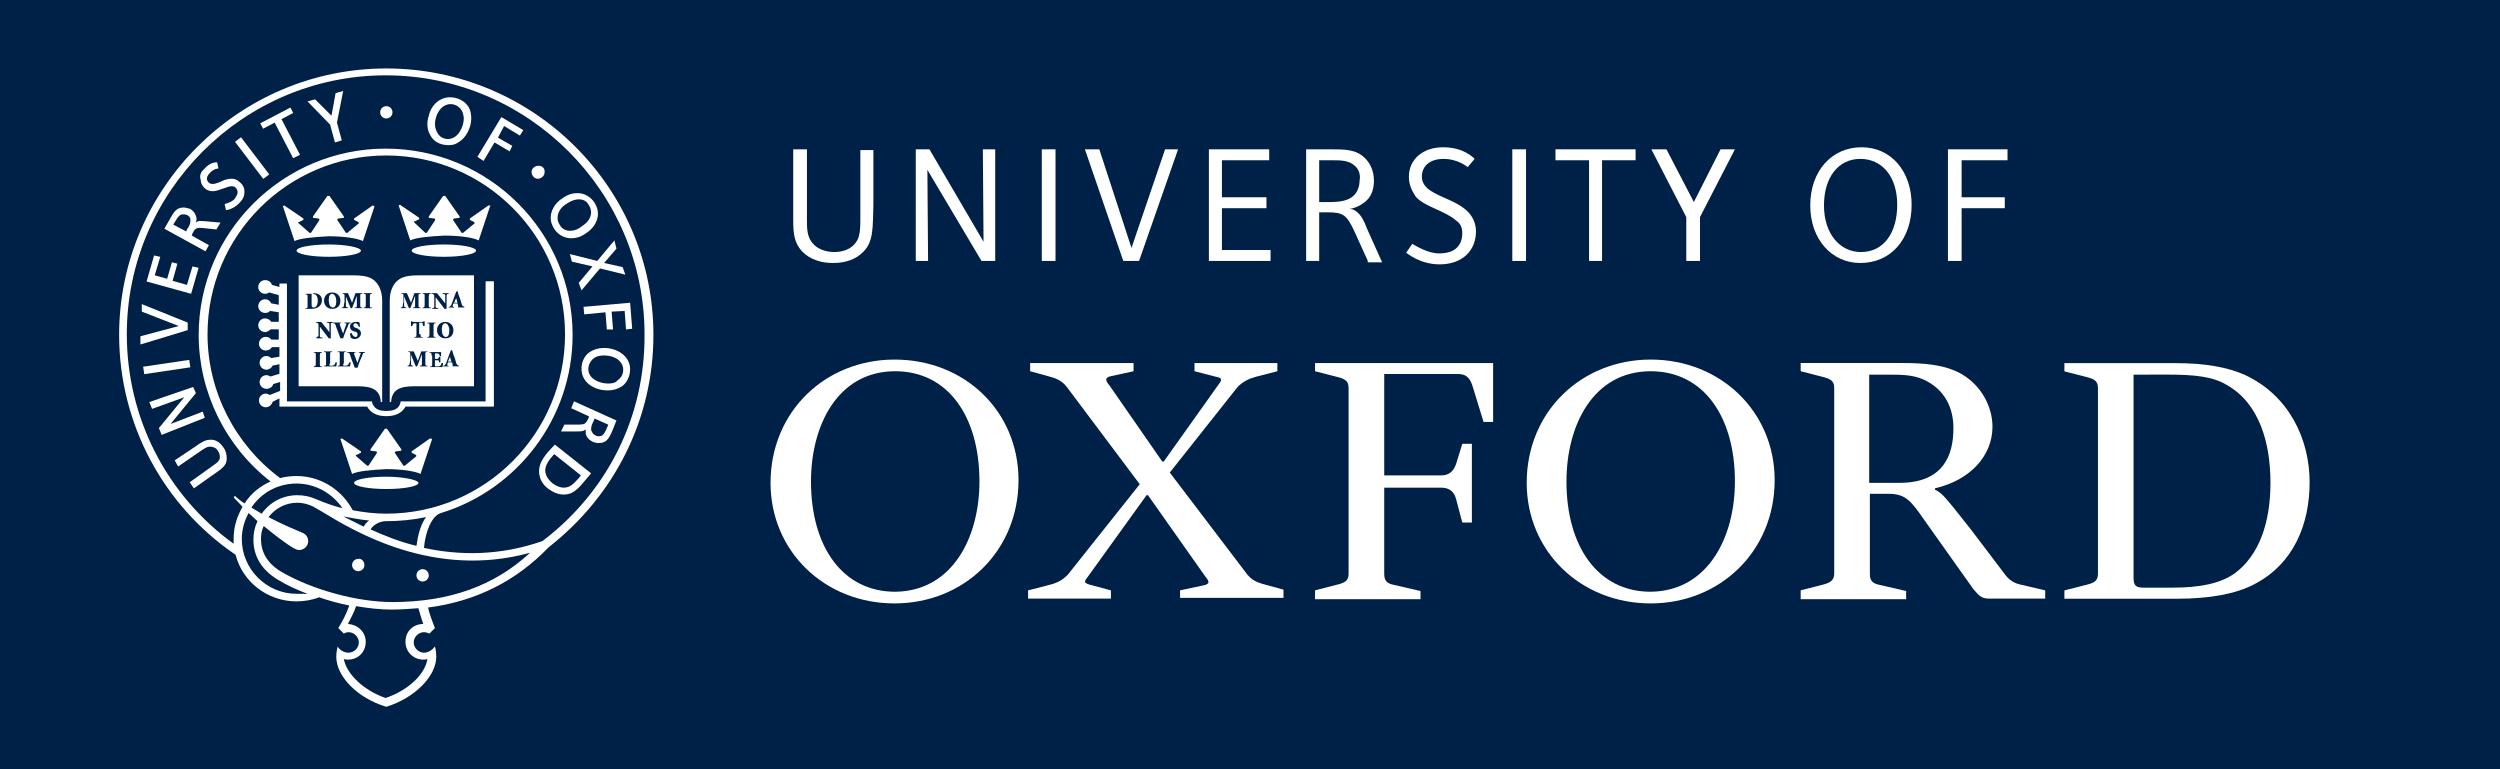<svg version="1.1" id="Layer_1" xmlns="http://www.w3.org/2000/svg" xmlns:xlink="http://www.w3.org/1999/xlink" x="0px" y="0px" style="enable-background:new 0 0 512 512;" xml:space="preserve" viewBox="0 177.19 512 157.53"> <style type="text/css"> 	.st0{fill:#002147;} 	.st1{fill:#FFFFFF;} </style> <g id="XMLID_1_"> 	<rect id="XMLID_3_" y="177.19" class="st0" width="512" height="157.53"/> 	<path id="XMLID_6_" class="st1" d="M200.59,275.8c0-13.33-6.45-22.58-17.25-22.58c-11.78,0-17.25,11.08-17.25,22.58 &#9;&#9;c0,13.33,6.45,22.58,17.25,22.58C195.12,298.24,200.59,287.16,200.59,275.8 M208.59,275.52c0,14.59-11.22,25.25-25.39,25.25 &#9;&#9;c-14.31,0-25.39-10.66-25.39-24.69c0-14.59,11.22-25.25,25.39-25.25C197.65,250.83,208.59,261.49,208.59,275.52"/> 	<path id="XMLID_9_" class="st1" d="M355.31,275.8c0-13.33-6.45-22.58-17.25-22.58c-11.78,0-17.25,11.08-17.25,22.58 &#9;&#9;c0,13.33,6.45,22.58,17.25,22.58C349.84,298.24,355.31,287.16,355.31,275.8 M363.45,275.52c0,14.59-11.22,25.25-25.39,25.25 &#9;&#9;c-14.31,0-25.39-10.66-25.39-24.69c0-14.59,11.22-25.25,25.39-25.25C352.37,250.83,363.45,261.49,363.45,275.52"/> 	<path id="XMLID_12_" class="st1" d="M394.17,283.79c-2.81-4.07-3.93-5.47-7.43-5.47h-3.79v16.41c0,1.4,0.56,1.96,1.96,2.24 &#9;&#9;l5.47,1.26v1.68h-21.6v-1.82l4.91-1.26c1.4-0.42,1.96-0.98,1.96-2.24v-37.87c0-1.4-0.56-1.82-1.96-2.24l-4.91-1.26v-1.68h21.04 &#9;&#9;c4.49,0,7.57,0.42,10.1,1.4c5.19,1.96,8.14,7.01,8.14,11.64c0,5.89-4.49,10.94-11.78,12.62v0.28c1.54,0.7,2.24,1.68,7.57,8.42 &#9;&#9;l6.59,8.7c0.98,1.4,2.1,2.1,3.65,2.38l4.77,1.12v1.68h-11.5c-1.4,0-1.96-0.42-3.23-1.96L394.17,283.79z M382.95,276.08h6.03 &#9;&#9;c9.12,0,11.08-5.75,11.08-11.22c0-4.21-1.82-8-6.17-9.96c-2.24-0.98-4.49-0.98-7.43-0.98h-3.65v22.16H382.95z"/> 	<path id="XMLID_13_" class="st1" d="M299.48,268.08h1.96v16.13h-1.96l-1.26-4.77c-0.42-1.68-1.54-2.38-3.09-2.38h-11.64v17.67 &#9;&#9;c0,1.4,0.56,1.96,1.96,2.24l5.47,1.26v1.68h-21.6v-1.82l4.91-1.26c1.54-0.42,1.96-0.98,1.96-2.24v-37.87c0-1.4-0.56-1.82-1.96-2.24 &#9;&#9;l-4.91-1.26v-1.68h36.47v12.06h-1.96l-2.24-7.29c-0.56-1.82-1.4-2.52-2.95-2.52h-15.15v20.76h11.64c1.54,0,2.52-0.7,3.09-2.38 &#9;&#9;L299.48,268.08z"/> 	<path id="XMLID_16_" class="st1" d="M436.95,253.92v41.52c0,1.68,0.42,2.1,2.1,2.1h5.89c5.61,0,9.82-0.84,12.76-2.95 &#9;&#9;c4.91-3.65,7.29-10.24,7.29-18.52c0-8.14-2.24-16.27-8.98-20.06c-2.81-1.68-6.45-2.1-12.06-2.1L436.95,253.92L436.95,253.92z &#9;&#9; M422.79,299.93v-1.82l4.91-1.26c1.54-0.42,1.96-0.98,1.96-2.24v-37.87c0-1.4-0.56-1.82-1.96-2.24l-4.91-1.26v-1.68h22.72 &#9;&#9;c6.17,0,10.66,0.84,14.17,2.38c9.12,4.21,13.33,13.19,13.33,22.02c0,8.56-3.23,16.69-11.36,20.9c-3.79,1.96-8.98,2.95-15.85,2.95 &#9;&#9;h-23V299.93z"/> 	<path id="XMLID_17_" class="st1" d="M227.52,298.1v1.68h-16.97v-1.68l4.35-1.12c1.68-0.42,2.67-0.98,3.79-2.1l14.73-18.52 &#9;&#9;l-14.73-19.64c-0.98-1.4-2.1-1.96-3.65-2.38l-4.07-1.12v-1.68h21.18v1.68l-4.49,0.98c-1.54,0.28-1.26,0.98-0.42,1.96l10.8,15.57 &#9;&#9;h0.28l11.08-15.57c0.84-1.12,1.12-1.54-0.42-1.82l-4.35-1.12v-1.68h16.97v1.68l-4.35,1.12c-1.54,0.42-2.67,0.98-3.79,2.1 &#9;&#9;l-13.89,17.53l15.57,20.48c0.98,1.4,2.1,1.96,3.65,2.38l4.07,1.12v1.68h-21.18v-1.54l4.63-0.98c1.54-0.28,1.4-0.84,0.56-1.82 &#9;&#9;L235.1,278.6h-0.28l-11.92,16.55c-0.84,1.12-1.12,1.4,0.42,1.82L227.52,298.1z"/> 	<path id="XMLID_18_" class="st1" d="M176.75,228.81c-1.4,1.4-3.37,2.24-6.17,2.24c-2.38,0-4.63-0.7-6.17-2.24 &#9;&#9;c-2.1-2.1-1.96-4.77-1.96-7.57v-13.47h2.81v14.45c0,1.82,0,3.65,1.4,5.05c0.98,0.98,2.52,1.54,4.21,1.54c1.68,0,3.09-0.56,3.93-1.4 &#9;&#9;c1.54-1.54,1.4-3.23,1.4-7.43v-12.06h2.67v11.36C178.71,223.48,178.99,226.7,176.75,228.81"/> 	<polygon id="XMLID_19_" class="st1" points="201.01,230.63 189.93,211.97 190.07,230.63 187.55,230.63 187.55,207.77  &#9;&#9;190.35,207.77 201.43,226.7 201.29,207.77 203.82,207.77 203.82,230.63 &#9;"/> 	<rect id="XMLID_20_" x="213.36" y="207.77" class="st1" width="2.81" height="22.86"/> 	<polygon id="XMLID_21_" class="st1" points="233.28,230.63 230.05,230.63 222.19,207.77 225.14,207.77 231.73,227.97  &#9;&#9;238.61,207.77 241.27,207.77 &#9;"/> 	<polygon id="XMLID_22_" class="st1" points="247.58,230.63 247.58,207.77 259.93,207.77 259.93,210.01 250.25,210.01  &#9;&#9;250.25,217.59 259.37,217.59 259.37,219.83 250.25,219.83 250.25,228.39 260.21,228.39 260.21,230.63 &#9;"/> 	<path id="XMLID_25_" class="st1" d="M280.13,230.63l-2.67-5.89c-1.68-3.65-2.38-4.07-5.75-4.07h-1.54v9.96h-2.67v-22.86h4.91 &#9;&#9;c3.09,0,5.33,0,7.15,1.82c1.12,1.12,1.82,2.67,1.82,4.63c0,1.54-0.42,2.95-1.4,3.93c-0.84,0.84-2.24,1.68-3.65,1.82 &#9;&#9;c0.84,0,1.4,0.42,1.96,0.98c0.56,0.56,1.12,1.54,1.68,3.09l3.09,6.87h-2.95V230.63z M277.6,211.27c-1.26-1.26-2.95-1.26-4.91-1.26 &#9;&#9;h-2.52v8.56h0.84c2.24,0,4.77,0.14,6.31-1.4c0.7-0.7,1.12-1.82,1.12-2.95C278.72,212.82,278.16,211.83,277.6,211.27"/> 	<rect id="XMLID_26_" x="309.72" y="207.77" class="st1" width="2.81" height="22.86"/> 	<polygon id="XMLID_27_" class="st1" points="328.1,210.01 328.1,230.63 325.44,230.63 325.44,210.01 318.56,210.01 318.56,207.77  &#9;&#9;334.97,207.77 334.97,210.01 &#9;"/> 	<polygon id="XMLID_28_" class="st1" points="348.16,221.65 348.16,230.63 345.35,230.63 345.35,221.65 338.2,207.77 341.29,207.77  &#9;&#9;346.9,218.57 352.37,207.77 355.31,207.77 &#9;"/> 	<path id="XMLID_31_" class="st1" d="M380.98,231.05c-5.89,0-10.24-4.91-10.24-11.78c0-7.01,4.35-11.92,10.52-11.92 &#9;&#9;c6.03,0,10.24,4.91,10.24,11.78C391.5,226.14,387.3,231.05,380.98,231.05 M380.98,209.73c-4.49,0-7.43,3.79-7.43,9.54 &#9;&#9;c0,5.75,3.23,9.54,7.57,9.54c4.77,0,7.43-4.07,7.43-9.68C388.56,213.38,385.47,209.73,380.98,209.73"/> 	<polygon id="XMLID_32_" class="st1" points="401.74,210.01 401.74,217.59 410.58,217.59 410.58,219.83 401.74,219.83  &#9;&#9;401.74,230.63 398.94,230.63 398.94,207.77 411.14,207.77 411.14,210.01 &#9;"/> 	<path id="XMLID_33_" class="st1" d="M288.54,213.38c0-3.51,2.81-6.03,7.01-6.03s6.17,2.1,6.45,2.38l-1.4,1.68 &#9;&#9;c-0.56-0.42-2.38-1.68-4.91-1.68c-2.95,0-4.49,1.54-4.49,3.65c0,0.98,0.42,1.68,1.12,2.38c0.84,0.7,1.96,1.26,3.23,1.82 &#9;&#9;c1.54,0.7,3.65,1.54,5.05,2.95c0.98,0.98,1.68,2.38,1.68,4.07c0,3.79-2.67,6.73-7.43,6.73c-4.07,0-6.59-2.24-6.87-2.38l1.26-1.82 &#9;&#9;c0.7,0.42,3.23,1.96,5.47,1.96c3.51,0,4.77-1.82,4.77-4.21c0-1.12-0.42-1.96-1.26-2.52c-1.12-0.98-2.67-1.68-4.21-2.38 &#9;&#9;s-3.09-1.4-4.07-2.52C289.24,216.32,288.54,215.2,288.54,213.38"/> 	<path id="XMLID_34_" class="st1" d="M78.27,238.77c0-1.96-0.7-3.65-2.1-4.49c-0.98-0.56-2.24-0.7-3.79-0.7H61.16v22.72h12.2 &#9;&#9;c2.81,0,4.49,0.7,4.63,3.23h0.28V238.77z"/> 	<path id="XMLID_35_" class="st1" d="M79.82,238.77c0-1.96,0.7-3.65,2.1-4.49c0.98-0.56,2.24-0.7,3.79-0.7h11.36v22.72H84.73 &#9;&#9;c-2.81,0-4.49,0.7-4.63,3.23h-0.28C79.82,259.53,79.82,238.77,79.82,238.77z"/> 	<path id="XMLID_36_" class="st1" d="M99.45,235.26v24.13H82.06l-0.14,0.56c-0.28,0.7-0.84,1.4-2.81,1.4s-2.38-0.7-2.81-1.4 &#9;&#9;l-0.14-0.56H58.77v-24.13h-1.54v0.7l-1.54-0.42c-0.14-0.56-0.7-0.98-1.4-0.98c-0.84,0-1.4,0.7-1.4,1.4c0,0.84,0.7,1.4,1.4,1.4 &#9;&#9;c0.28,0,0.7-0.14,0.84-0.28l1.96,0.56v1.96l-1.54-0.28c-0.28-0.56-0.7-0.84-1.26-0.84c-0.84,0-1.4,0.7-1.4,1.4 &#9;&#9;c0,0.84,0.7,1.4,1.4,1.4c0.42,0,0.84-0.14,0.98-0.42l1.82,0.28v1.96h-1.54c-0.28-0.42-0.7-0.7-1.26-0.7c-0.84,0-1.4,0.7-1.4,1.4 &#9;&#9;c0,0.84,0.7,1.4,1.4,1.4c0.42,0,0.84-0.28,1.12-0.56h1.68v2.1h-1.54c-0.28-0.42-0.7-0.56-1.12-0.56c-0.84,0-1.4,0.7-1.4,1.4 &#9;&#9;c0,0.84,0.7,1.4,1.4,1.4c0.56,0,0.98-0.28,1.26-0.7h1.54v1.96l-1.68,0.28c-0.28-0.28-0.7-0.42-0.98-0.42c-0.84,0-1.4,0.7-1.4,1.4 &#9;&#9;c0,0.84,0.7,1.4,1.4,1.4c0.56,0,1.12-0.42,1.26-0.84l1.4-0.28v1.96l-1.82,0.56c-0.28-0.14-0.56-0.28-0.84-0.28 &#9;&#9;c-0.84,0-1.4,0.7-1.4,1.4c0,0.84,0.7,1.4,1.4,1.4s1.26-0.42,1.4-0.98l1.4-0.42v1.82l-2.1,0.84c-0.28-0.14-0.56-0.28-0.84-0.28 &#9;&#9;c-0.84,0-1.4,0.7-1.4,1.4c0,0.84,0.7,1.4,1.4,1.4s1.26-0.56,1.4-1.12l1.4-0.7v1.68h17.96c0.7,1.26,1.96,1.96,3.93,1.96 &#9;&#9;c1.96,0,3.23-0.7,3.93-1.96h18.1v-25.67h-1.68V235.26z"/> 	<path id="XMLID_37_" class="st1" d="M67.33,227.26c-3.65,0-6.59,0.56-6.59,1.26s2.95,1.26,6.59,1.26c3.65,0,6.59-0.56,6.59-1.26 &#9;&#9;C73.78,227.83,70.84,227.26,67.33,227.26"/> 	<path id="XMLID_38_" class="st1" d="M76.31,219.27l-3.79,2.67v0.28l0.84,0.42c0.14,0.14,0.14,0.28,0.14,0.28l-2.38,1.96h-0.28 &#9;&#9;l-1.68-2.52c-0.14-0.14-0.14-0.28,0.14-0.42l1.12-0.14v-0.28l-2.95-4.21h-0.42l-2.95,4.21v0.28l1.12,0.14 &#9;&#9;c0.14,0,0.28,0.14,0.14,0.42l-1.68,2.52H63.4l-2.24-1.96c-0.14-0.14-0.14-0.28,0.14-0.28l0.84-0.42v-0.28l-3.93-2.67l-0.28,0.14 &#9;&#9;l2.38,7.15c1.12-0.56,3.93-0.84,7.01-0.98c3.23,0,5.89,0.42,7.01,0.98l2.38-7.15L76.31,219.27z"/> 	<path id="XMLID_39_" class="st1" d="M79.11,274.82c-3.65,0-6.59,0.56-6.59,1.26c0,0.7,2.95,1.26,6.59,1.26 &#9;&#9;c3.65,0,6.59-0.56,6.59-1.26C85.71,275.52,82.76,274.82,79.11,274.82"/> 	<path id="XMLID_40_" class="st1" d="M88.09,266.96l-3.79,2.67v0.28l0.84,0.42c0.14,0.14,0.14,0.28,0.14,0.28l-2.38,1.96h-0.28 &#9;&#9;l-1.68-2.52c-0.14-0.14-0.14-0.28,0.14-0.42l1.12-0.14v-0.28L79.25,265h-0.42l-2.95,4.21v0.28l1.12,0.14 &#9;&#9;c0.14,0,0.28,0.14,0.14,0.42l-1.68,2.52h-0.28l-2.24-1.96c-0.14-0.14-0.14-0.28,0.14-0.28l0.84-0.42v-0.28L70,266.96l-0.28,0.14 &#9;&#9;l2.38,7.15c1.12-0.56,3.93-0.84,7.01-0.98c3.23,0,5.89,0.42,7.01,0.98l2.38-7.15L88.09,266.96z"/> 	<path id="XMLID_41_" class="st1" d="M90.9,227.26c-3.65,0-6.59,0.56-6.59,1.26s2.95,1.26,6.59,1.26c3.65,0,6.59-0.56,6.59-1.26 &#9;&#9;S94.54,227.26,90.9,227.26"/> 	<path id="XMLID_42_" class="st1" d="M100.02,219.27l-3.79,2.67v0.28l0.84,0.42c0.14,0.14,0.14,0.28,0.14,0.28l-2.38,1.96h-0.28 &#9;&#9;l-1.68-2.52c-0.14-0.14-0.14-0.28,0.14-0.42l1.12-0.14v-0.28l-2.95-4.21h-0.42l-2.95,4.21v0.28l1.12,0.14 &#9;&#9;c0.14,0,0.28,0.14,0.14,0.42l-1.68,2.52h-0.28l-2.24-2.1c-0.14-0.14-0.14-0.28,0.14-0.28l0.84-0.42v-0.28l-3.93-2.67l-0.28,0.14 &#9;&#9;l2.38,7.15c1.12-0.56,3.93-0.84,7.01-0.98c3.23,0,5.89,0.42,7.01,0.98l2.38-7.15H100.02z"/> 	<path id="XMLID_45_" class="st0" d="M63.82,239.61c0,0.42,0.14,0.56,0.42,0.56c0.42,0,0.84-0.42,0.84-1.4c0-1.12-0.56-1.4-0.98-1.4 &#9;&#9;h-0.28v0.28C63.82,237.64,63.82,239.61,63.82,239.61z M64.11,237.22c0.56,0,1.12,0.14,1.4,0.42c0.28,0.28,0.42,0.56,0.42,0.98 &#9;&#9;c0,1.26-0.98,1.82-2.1,1.82h-1.26v-0.14c0.42,0,0.42,0,0.42-0.56v-1.68c0-0.56,0-0.56-0.42-0.56v-0.14h1.54V237.22z"/> 	<path id="XMLID_48_" class="st0" d="M67.33,238.63c0,0.84,0.28,1.54,0.84,1.54c0.42,0,0.7-0.42,0.7-1.26 &#9;&#9;c0-0.98-0.42-1.54-0.84-1.54C67.61,237.36,67.33,237.78,67.33,238.63 M69.72,238.77c0,1.12-0.7,1.68-1.68,1.68 &#9;&#9;c-0.98,0-1.68-0.7-1.68-1.68c0-0.84,0.56-1.68,1.68-1.68C69.01,237.08,69.72,237.78,69.72,238.77"/> 	<path id="XMLID_49_" class="st0" d="M74.2,237.22v0.14c-0.42,0-0.42,0-0.42,0.56v1.68c0,0.56,0,0.56,0.42,0.56v0.14h-1.54v-0.14 &#9;&#9;c0.42,0,0.42,0,0.42-0.56v-1.82l0,0l-0.98,2.52h-0.28l-0.98-2.38l0,0v1.12c0,0.42,0,0.7,0,0.84c0,0.14,0.14,0.28,0.42,0.28v0.14H70 &#9;&#9;v-0.14c0.28,0,0.28,0,0.42-0.28c0-0.14,0-0.42,0.14-0.84v-0.98c0-0.7,0-0.7-0.42-0.7v-0.14h1.12l0.84,1.96l0.7-1.96H74.2z"/> 	<path id="XMLID_50_" class="st0" d="M75.75,239.61c0,0.56,0,0.56,0.42,0.56v0.14h-1.68v-0.14c0.28,0,0.42,0,0.42-0.56v-1.68 &#9;&#9;c0-0.56,0-0.56-0.42-0.56v-0.14h1.68v0.14c-0.28,0-0.42,0-0.42,0.56V239.61z"/> 	<path id="XMLID_51_" class="st0" d="M67.75,246.48h-0.42l-1.82-2.38l0,0v0.98c0,0.56,0,0.84,0,0.98c0,0.14,0.14,0.28,0.56,0.28 &#9;&#9;v0.14h-1.26v-0.28c0.28,0,0.42-0.14,0.42-0.28c0-0.14,0-0.42,0-0.98v-0.98c0-0.42,0-0.42-0.14-0.56c-0.14-0.14-0.14-0.14-0.42-0.14 &#9;&#9;v-0.14h1.12l1.68,2.1l0,0v-0.7c0-0.56,0-0.84,0-0.98c0-0.14-0.14-0.28-0.56-0.28v-0.14h1.26v0.14c-0.28,0-0.42,0.14-0.42,0.28 &#9;&#9;s0,0.42,0,0.98C67.75,244.52,67.75,246.48,67.75,246.48z"/> 	<path id="XMLID_52_" class="st0" d="M69.72,246.48c-0.28-0.84-0.84-2.1-0.98-2.67c-0.14-0.42-0.28-0.42-0.56-0.42v-0.14h1.68v0.14 &#9;&#9;h-0.14c-0.14,0-0.14,0-0.14,0.28c0.14,0.28,0.42,1.26,0.7,1.82c0.14-0.42,0.42-1.4,0.56-1.68c0.14-0.28,0.14-0.42-0.14-0.42h-0.14 &#9;&#9;v-0.14h1.26v0.14c-0.28,0-0.42,0-0.56,0.56c0,0-0.7,1.54-0.98,2.52H69.72z"/> 	<path id="XMLID_53_" class="st0" d="M71.96,245.36c0.14,0.28,0.42,0.84,0.84,0.84c0.28,0,0.42-0.14,0.42-0.56 &#9;&#9;c0-0.28-0.14-0.42-0.56-0.56h-0.14c-0.42-0.14-0.84-0.42-0.84-0.98c0-0.56,0.42-0.98,1.26-0.98h0.42l0.28,0.14 &#9;&#9;c0,0.14,0,0.42,0.14,0.84H73.5c-0.14-0.28-0.28-0.7-0.7-0.7c-0.28,0-0.42,0.14-0.42,0.42s0.14,0.42,0.56,0.56h0.14 &#9;&#9;c0.42,0.28,0.84,0.42,0.84,1.12c0,0.56-0.56,1.12-1.26,1.12c-0.14,0-0.42,0-0.56-0.14l-0.28-0.14c0-0.28-0.14-0.56-0.14-0.84 &#9;&#9;L71.96,245.36z"/> 	<path id="XMLID_54_" class="st0" d="M65.51,251.67c0,0.56,0,0.56,0.42,0.56v0.14h-1.68v-0.14c0.28,0,0.42,0,0.42-0.56v-1.68 &#9;&#9;c0-0.56,0-0.56-0.42-0.56v-0.14h1.68v0.14c-0.28,0-0.42,0-0.42,0.56V251.67z"/> 	<path id="XMLID_55_" class="st0" d="M67.47,251.67c0,0.28,0,0.42,0.14,0.42h0.42l0.42-0.14c0.14-0.14,0.14-0.28,0.28-0.56h0.28 &#9;&#9;c0,0.14-0.14,0.7-0.14,0.84h-2.52v-0.14c0.42,0,0.42,0,0.42-0.56v-1.68c0-0.56,0-0.56-0.42-0.56v-0.14h1.68v0.14 &#9;&#9;c-0.42,0-0.42,0-0.42,0.56v1.82H67.47z"/> 	<path id="XMLID_56_" class="st0" d="M70.28,251.67c0,0.28,0,0.42,0.14,0.42h0.42l0.42-0.14c0.14-0.14,0.14-0.28,0.28-0.56h0.28 &#9;&#9;c0,0.14-0.14,0.7-0.14,0.84h-2.52v-0.14c0.42,0,0.42,0,0.42-0.56v-1.68c0-0.56,0-0.56-0.42-0.56v-0.14h1.68v0.14 &#9;&#9;c-0.42,0-0.42,0-0.42,0.56v1.82H70.28z"/> 	<path id="XMLID_57_" class="st0" d="M72.66,252.51c-0.28-0.84-0.84-2.1-0.98-2.67c-0.14-0.42-0.28-0.42-0.56-0.42v-0.14h1.68v0.14 &#9;&#9;h-0.14c-0.14,0-0.14,0-0.14,0.28c0.14,0.28,0.42,1.26,0.7,1.82c0.14-0.42,0.42-1.4,0.56-1.68c0.14-0.28,0.14-0.42-0.14-0.42H73.5 &#9;&#9;v-0.14h1.26v0.14c-0.28,0-0.42,0-0.56,0.56c0,0-0.7,1.54-0.98,2.52H72.66z"/> 	<path id="XMLID_58_" class="st0" d="M86.13,237.22v0.14c-0.42,0-0.42,0-0.42,0.56v1.68c0,0.56,0,0.56,0.42,0.56v0.14h-1.54v-0.14 &#9;&#9;c0.42,0,0.42,0,0.42-0.56v-1.82l0,0l-0.98,2.52h-0.28l-0.98-2.38l0,0v1.12c0,0.42,0,0.7,0,0.84c0,0.14,0.14,0.28,0.42,0.28v0.14 &#9;&#9;h-1.12v-0.14c0.28,0,0.28,0,0.42-0.28c0-0.14,0-0.42,0.14-0.84v-0.98c0-0.7,0-0.7-0.42-0.7v-0.14h1.12l0.84,1.96l0.7-1.96H86.13z"/> 	<path id="XMLID_59_" class="st0" d="M87.81,239.61c0,0.56,0,0.56,0.42,0.56v0.14h-1.68v-0.14c0.28,0,0.42,0,0.42-0.56v-1.68 &#9;&#9;c0-0.56,0-0.56-0.42-0.56v-0.14h1.68v0.14c-0.28,0-0.42,0-0.42,0.56V239.61z"/> 	<path id="XMLID_60_" class="st0" d="M91.46,240.45h-0.42l-1.82-2.38l0,0v0.98c0,0.56,0,0.84,0,0.98c0,0.14,0.14,0.28,0.56,0.28 &#9;&#9;v0.14h-1.26v-0.14c0.28,0,0.42-0.14,0.42-0.28c0-0.14,0-0.42,0-0.98v-0.98c0-0.42,0-0.42-0.14-0.56c-0.14-0.14-0.14-0.14-0.42-0.14 &#9;&#9;v-0.14h1.12l1.68,2.1l0,0v-0.7c0-0.56,0-0.84,0-0.98c0-0.14-0.14-0.28-0.56-0.28v-0.14h1.26v0.14c-0.28,0-0.42,0.14-0.42,0.28 &#9;&#9;c0,0.14,0,0.42,0,0.98L91.46,240.45L91.46,240.45z"/> 	<path id="XMLID_63_" class="st0" d="M93,239.19h0.7l-0.28-0.98l0,0L93,239.19z M93.56,240.17h0.14c0.14,0,0.14-0.14,0.14-0.28 &#9;&#9;l-0.14-0.56h-0.84l-0.14,0.42c0,0.28,0,0.28,0.14,0.28H93v0.14h-1.12v-0.14c0.28,0,0.28,0,0.56-0.42l0.98-2.67l0.28-0.14l0.28,0.98 &#9;&#9;c0.28,0.56,0.42,1.12,0.56,1.68c0.14,0.42,0.28,0.42,0.56,0.56v0.14H93.56L93.56,240.17L93.56,240.17z"/> 	<path id="XMLID_64_" class="st0" d="M86.13,245.64c0,0.56,0,0.56,0.42,0.56v0.14h-1.68v-0.14c0.42,0,0.42,0,0.42-0.56v-2.24h-0.14 &#9;&#9;c-0.28,0-0.42,0-0.56,0.14c0,0.14-0.14,0.14-0.14,0.42h-0.28c0-0.42,0-0.7,0-0.98h0.14l0.28,0.14h1.96l0.28-0.14h0.14 &#9;&#9;c0,0.28,0,0.7,0,0.98h-0.28c-0.14-0.28-0.14-0.42-0.14-0.56c-0.14-0.14-0.28-0.14-0.56-0.14h-0.14v2.38H86.13z"/> 	<path id="XMLID_65_" class="st0" d="M88.79,245.64c0,0.56,0,0.56,0.42,0.56v0.14h-1.68v-0.14c0.28,0,0.42,0,0.42-0.56v-1.68 &#9;&#9;c0-0.56,0-0.56-0.42-0.56v-0.14h1.68v0.14c-0.28,0-0.42,0-0.42,0.56V245.64z"/> 	<path id="XMLID_68_" class="st0" d="M90.48,244.66c0,0.84,0.28,1.54,0.84,1.54c0.42,0,0.7-0.42,0.7-1.26 &#9;&#9;c0-0.98-0.42-1.54-0.84-1.54C90.76,243.4,90.48,243.82,90.48,244.66 M92.86,244.8c0,1.12-0.7,1.68-1.68,1.68 &#9;&#9;c-0.98,0-1.68-0.7-1.68-1.68c0-0.84,0.56-1.68,1.68-1.68C92.16,243.11,92.86,243.82,92.86,244.8"/> 	<path id="XMLID_69_" class="st0" d="M87.53,249.15v0.14c-0.42,0-0.42,0-0.42,0.56v1.68c0,0.56,0,0.56,0.42,0.56v0.14h-1.54v-0.14 &#9;&#9;c0.42,0,0.42,0,0.42-0.56v-1.82l0,0l-0.98,2.52h-0.28l-0.98-2.38l0,0v1.12c0,0.42,0,0.7,0,0.84c0,0.14,0.14,0.28,0.42,0.28v0.14 &#9;&#9;h-1.12v-0.14c0.28,0,0.28-0.14,0.42-0.28c0-0.14,0-0.42,0.14-0.84v-0.98c0-0.7,0-0.7-0.42-0.7v-0.14h1.12l0.84,1.96l0.7-1.96H87.53 &#9;&#9;z"/> 	<path id="XMLID_70_" class="st0" d="M88.37,249.99c0-0.56,0-0.56-0.42-0.56v-0.14h2.38c0,0.14,0,0.42,0,0.84h-0.28 &#9;&#9;c0-0.28-0.14-0.42-0.14-0.42c-0.14-0.14-0.28-0.14-0.56-0.14h-0.14c-0.14,0-0.14,0-0.14,0.14v0.98h0.28c0.42,0,0.42,0,0.56-0.42 &#9;&#9;h0.28v1.12h-0.28c0-0.42,0-0.42-0.56-0.42h-0.28v0.84c0,0.28,0,0.42,0.14,0.42h0.42c0.14,0,0.42,0,0.56-0.14 &#9;&#9;c0.14-0.14,0.14-0.28,0.28-0.56h0.28c0,0.28-0.14,0.7-0.14,0.84h-2.52v-0.14c0.42,0,0.42,0,0.42-0.56v-1.68H88.37z"/> 	<path id="XMLID_73_" class="st0" d="M91.74,251.25h0.7l-0.28-0.98l0,0L91.74,251.25z M92.44,252.23h0.14 &#9;&#9;c0.14,0,0.14-0.14,0.14-0.28l-0.14-0.56h-0.84l-0.14,0.42c0,0.28,0,0.28,0.14,0.28h0.14v0.14h-1.12v-0.14c0.28,0,0.28,0,0.56-0.42 &#9;&#9;l0.98-2.67l0.28-0.14l0.28,0.98c0.28,0.56,0.42,1.12,0.56,1.68c0.14,0.42,0.28,0.42,0.56,0.56v0.14H92.44L92.44,252.23 &#9;&#9;L92.44,252.23z"/> 	<path id="XMLID_74_" class="st1" d="M74.63,292.91c0,0.7-0.56,1.26-1.26,1.26s-1.26-0.56-1.26-1.26c0-0.7,0.56-1.26,1.26-1.26 &#9;&#9;C73.92,291.51,74.63,292.07,74.63,292.91"/> 	<path id="XMLID_75_" class="st1" d="M87.81,295.02c0,0.7-0.56,1.26-1.26,1.26s-1.26-0.56-1.26-1.26c0-0.7,0.56-1.26,1.26-1.26 &#9;&#9;C87.25,293.75,87.81,294.31,87.81,295.02"/> 	<path id="XMLID_76_" class="st1" d="M80.38,200.19c0,0.7-0.56,1.26-1.26,1.26s-1.26-0.56-1.26-1.26s0.56-1.26,1.26-1.26 &#9;&#9;S80.38,199.49,80.38,200.19"/> 	<path id="XMLID_77_" class="st1" d="M111.52,212.54c0,0.7-0.7,1.26-1.4,1.26s-1.26-0.7-1.26-1.4s0.7-1.26,1.4-1.26 &#9;&#9;C111.1,211.13,111.66,211.69,111.52,212.54"/> 	<path id="XMLID_78_" class="st1" d="M45.73,268.79c0.56,0.7,0.7,1.54,0.7,2.24c0,0.98-0.28,1.68-1.96,2.81l-4.77,3.37l-0.84-1.26 &#9;&#9;l4.91-3.51c0.84-0.56,1.26-0.98,1.26-1.68c0-0.42-0.14-0.84-0.42-1.26c-0.42-0.7-1.12-0.84-1.68-0.84c-0.42,0-0.98,0.28-1.96,0.98 &#9;&#9;l-4.49,3.09l-0.7-1.26l4.21-2.81c1.12-0.84,2.1-1.4,2.95-1.4C44.19,267.1,45.17,267.94,45.73,268.79"/> 	<polygon id="XMLID_79_" class="st1" points="30.58,259.53 39.56,256.44 40.12,257.7 34.93,264.02 41.52,261.49 41.94,262.75  &#9;&#9;33.1,266.26 32.54,264.86 37.73,258.55 31.14,260.93 &#9;"/> 	 		<rect id="XMLID_80_" x="29.31" y="251.64" transform="matrix(0.989 -0.147 0.147 0.989 -36.66 7.731)" class="st1" width="9.54" height="1.54"/> 	<polygon id="XMLID_81_" class="st1" points="29.04,241.01 29.04,239.47 38.44,243.26 38.44,244.8 28.76,247.74 28.76,246.06  &#9;&#9;36.61,243.96 &#9;"/> 	<path id="XMLID_84_" class="st1" d="M35.91,222.49c0.56-0.98,0.98-1.4,1.54-1.4c0.28,0,0.56,0,0.84,0.14 &#9;&#9;c0.42,0.14,0.7,0.56,0.7,0.84v0.42c0,0.56-0.28,1.12-0.7,1.68l-0.14,0.42l-2.67-1.4L35.91,222.49z M37.59,219.69 &#9;&#9;c-1.4,0-1.96,0.84-2.81,2.38l-1.12,1.96l8.42,4.63l0.7-1.26l-3.51-1.96l0.14-0.42c0.56-1.12,0.84-1.26,2.24-1.12l2.67,0.28 &#9;&#9;l0.84-1.4l-3.09-0.28c-0.7,0-1.12-0.14-1.54,0l-0.42,0.28l0.14-0.56c0-0.28,0-0.56-0.14-0.84c-0.14-0.56-0.56-0.98-1.12-1.4 &#9;&#9;C38.44,219.83,38.01,219.69,37.59,219.69"/> 	 		<rect id="XMLID_85_" x="50.77" y="204.77" transform="matrix(0.796 -0.606 0.606 0.796 -116.371 74.007)" class="st1" width="1.54" height="9.54"/> 	<polygon id="XMLID_86_" class="st1" points="53.3,202.44 59.48,199.21 60.04,200.33 57.65,201.59 61.44,208.89 60.04,209.59  &#9;&#9;56.25,202.3 53.87,203.56 &#9;"/> 	<polygon id="XMLID_87_" class="st1" points="68.73,196.26 70.28,195.84 69.01,202.3 70,205.94 68.59,206.36 67.61,202.72  &#9;&#9;62.98,197.95 64.53,197.53 67.89,200.89 &#9;"/> 	<polygon id="XMLID_88_" class="st1" points="97.77,209.31 102.68,201.17 107.17,203.84 106.47,204.96 103.24,203 101.98,205.38  &#9;&#9;104.92,207.06 104.36,208.19 101.28,206.36 99.03,210.15 &#9;"/> 	<polygon id="XMLID_89_" class="st1" points="122.32,230.63 125.83,226.42 126.25,228.11 123.72,231.05 127.51,231.89  &#9;&#9;128.07,233.44 122.88,232.17 119.09,236.66 118.53,235.12 121.34,231.75 117.13,230.77 116.71,229.23 &#9;"/> 	<polygon id="XMLID_90_" class="st1" points="119.51,240.03 129.05,239.19 129.47,244.52 128.21,244.66 127.93,240.87  &#9;&#9;125.26,241.01 125.55,244.66 124.28,244.66 124,241.15 119.65,241.57 &#9;"/> 	<path id="XMLID_93_" class="st1" d="M124.56,255.74c-1.82,0-4.07-0.98-4.07-2.95c0-0.7,0.28-1.54,1.12-2.24 &#9;&#9;c0.56-0.42,1.26-0.56,2.1-0.56c0.98,0,2.67,0.28,3.51,1.54c0.28,0.42,0.42,0.98,0.42,1.4c0,0.7-0.28,1.54-1.12,2.1 &#9;&#9;C126.11,255.6,125.4,255.74,124.56,255.74 M123.72,248.45c-1.12,0-2.1,0.28-2.95,0.84c-1.4,0.98-1.68,2.52-1.68,3.37 &#9;&#9;c0,3.23,3.09,4.49,5.33,4.49c1.12,0,2.1-0.28,2.95-0.84c1.54-1.12,1.68-2.95,1.68-3.51C129.05,250.13,126.39,248.45,123.72,248.45"/> 	<path id="XMLID_96_" class="st1" d="M116.71,224.46c-0.84,0-1.68-0.42-2.1-1.26c-0.28-0.42-0.42-0.84-0.42-1.4 &#9;&#9;c0-1.12,0.7-2.24,1.96-2.95c0.84-0.56,1.68-0.84,2.38-0.84c0.98,0,1.68,0.42,2.1,1.26c0.28,0.42,0.42,0.98,0.42,1.4 &#9;&#9;c0,1.12-0.7,2.1-1.82,2.81C118.39,224.18,117.55,224.46,116.71,224.46 M118.25,216.74c-0.98,0-1.96,0.28-2.95,0.98 &#9;&#9;c-1.82,1.12-2.52,2.81-2.52,4.07c0,0.84,0.28,1.54,0.7,2.24c0.98,1.54,2.52,1.96,3.51,1.96c0.98,0,1.96-0.28,2.95-0.98 &#9;&#9;c1.12-0.7,2.52-2.1,2.52-4.07c0-0.84-0.28-1.54-0.7-2.24C120.92,217.44,119.65,216.74,118.25,216.74"/> 	<path id="XMLID_99_" class="st1" d="M91.74,205.66c-0.7,0-1.68-0.28-2.24-1.4c-0.28-0.56-0.42-1.12-0.42-1.68 &#9;&#9;c0-1.68,1.12-4.07,3.23-4.07c1.12,0,2.67,0.84,2.67,3.09C94.97,202.86,93.98,205.66,91.74,205.66 M92.16,197.11 &#9;&#9;c-1.96,0-3.79,1.4-4.35,3.79c-0.14,0.56-0.28,0.98-0.28,1.54c0,0.98,0.14,1.68,0.56,2.38c0.84,1.68,2.52,2.1,3.79,2.1 &#9;&#9;c0.7,0,1.4-0.14,1.96-0.56c1.54-0.84,2.67-2.95,2.67-4.91c0-0.84-0.14-1.68-0.56-2.38C95.11,197.81,93.7,197.11,92.16,197.11"/> 	<polygon id="XMLID_100_" class="st1" points="39.42,231.75 40.68,232.03 39.14,237.36 30.02,234.84 31.56,229.51 32.82,229.79  &#9;&#9;31.7,233.58 34.23,234.28 35.21,230.91 36.33,231.19 35.35,234.7 38.29,235.54 &#9;"/> 	<path id="XMLID_101_" class="st1" d="M41.8,211.83c1.26-1.54,2.67-1.4,2.67-1.4l0.28,1.26c0,0-0.98,0-1.82,0.98 &#9;&#9;c-0.42,0.42-0.56,0.84-0.56,1.12c0,0.28,0.14,0.56,0.42,0.84c0.7,0.56,1.82,0,2.52-0.28c0.56-0.28,1.26-0.56,2.1-0.56 &#9;&#9;c0.56,0,1.12,0.14,1.68,0.7c0.7,0.56,0.98,1.26,0.98,1.96c0,0.84-0.28,1.54-0.98,2.24c-1.26,1.4-2.81,1.54-2.81,1.54l-0.28-1.26 &#9;&#9;c0.98-0.28,1.68-0.56,2.1-1.12c0.28-0.42,0.56-0.84,0.56-1.26c0-0.42-0.14-0.7-0.42-0.98c-0.28-0.28-0.56-0.28-0.84-0.28 &#9;&#9;c-0.56,0-1.4,0.42-1.96,0.56c-1.12,0.42-2.38,0.84-3.51-0.14c-0.56-0.56-0.84-1.12-0.84-1.82C40.82,213.24,41.1,212.39,41.8,211.83 &#9;&#9;"/> 	<path id="XMLID_104_" class="st1" d="M122.6,266.54c-0.42,0-1.12-0.28-1.4-0.98c-0.14-0.14-0.14-0.42-0.14-0.56 &#9;&#9;c0-0.56,0.28-1.12,0.56-1.68l0.14-0.42l2.81,1.26l-0.28,0.7C123.72,266.12,123.44,266.54,122.6,266.54 M116.99,260.79l3.65,1.68 &#9;&#9;l-0.14,0.42c-0.56,1.12-0.7,1.26-2.24,1.26h-2.67l-0.7,1.4h3.09c0.7,0,1.12,0,1.54-0.14l0.42-0.28v0.28c0,0.42,0,0.7,0.14,0.98 &#9;&#9;c0.42,0.98,1.54,1.54,2.52,1.54c1.54,0,2.1-0.84,2.81-2.52l0.84-2.1l-8.7-3.93L116.99,260.79z"/> 	<path id="XMLID_107_" class="st1" d="M115.45,277.06c-0.7,0-1.4-0.28-2.24-0.84c-0.7-0.56-1.54-1.54-1.54-2.67 &#9;&#9;c0-0.84,0.42-1.68,1.12-2.52l0.7-0.84l5.47,4.35l-0.42,0.56C117.41,276.36,116.71,277.06,115.45,277.06 M112.08,269.91 &#9;&#9;c-0.98,1.26-1.68,2.38-1.68,3.79c0,1.26,0.56,2.67,1.96,3.65c0.98,0.7,1.96,1.12,3.09,1.12c1.26,0,2.38-0.42,4.07-2.52l1.54-1.82 &#9;&#9;l-7.43-5.89L112.08,269.91z"/> 	<path id="XMLID_121_" class="st1" d="M111.1,288c-8.84,3.09-17.11,2.95-24.27,1.4c0.28-3.23,1.54-6.59,3.51-7.15 &#9;&#9;c15.57-4.77,26.93-19.36,26.93-36.47c0-21.04-17.11-38.15-38.29-38.15c-21.04,0-38.29,17.11-38.29,38.15 &#9;&#9;c0,11.64,5.47,22.86,14.73,30.02c-2.24,0.98-4.07,2.52-5.33,4.49c-0.7-0.42-1.4-0.98-1.96-1.54l-0.28,0.28 &#9;&#9;c0.42,0.56,1.12,1.12,1.82,1.96c-1.12,1.96-1.82,4.07-1.82,6.45c0,0.42,0,0.7,0,1.12c-13.75-9.96-21.88-25.81-21.88-42.92 &#9;&#9;c0-29.18,23.85-53.02,53.02-53.02S132,216.46,132,245.64C132.14,262.47,124.42,277.9,111.1,288 M80.38,300.49 &#9;&#9;c-7.29,0-16.41-2.52-22.72-6.17c-1.96-1.12-4.21-3.23-4.21-6.73c0-0.98,0.14-1.82,0.56-2.67c2.38,1.96,4.77,3.79,6.31,4.63 &#9;&#9;c0.28,0.14,0.56,0.28,0.98,0.28c0.98,0,1.82-0.84,1.82-1.82c0-0.7-0.42-1.4-1.12-1.68c-1.26-0.56-4.07-1.68-7.01-3.23 &#9;&#9;c1.4-1.82,3.51-2.95,5.89-2.95c1.12,0,2.1,0.28,3.09,0.7l1.96,1.12c6.45,3.93,22.86,13.89,42.64,8.42 &#9;&#9;C101.14,297.26,91.88,300.49,80.38,300.49 M86.69,304.98c-1.96,0-3.65,1.4-3.65,3.65c0,2.1,1.68,3.65,3.65,3.65 &#9;&#9;c0.28,0,0.56,0,0.84-0.14c-0.42,3.09-3.93,6.45-8.56,8c-4.49-1.54-8-4.91-8.56-8c0.28,0.14,0.56,0.14,0.84,0.14 &#9;&#9;c2.1,0,3.65-1.54,3.65-3.65c0-1.96-1.54-3.51-3.65-3.65c0.56-1.12,1.26-2.38,1.68-3.65c2.52,0.42,4.91,0.7,7.29,0.7 &#9;&#9;c1.82,0,3.65-0.14,5.47-0.28C85.99,302.73,86.27,303.85,86.69,304.98L86.69,304.98 M60.74,276.22c3.79,0,7.29,1.96,9.4,5.05 &#9;&#9;c-1.82-0.42-3.65-1.12-5.33-1.82l0,0l0,0c-1.26-0.56-2.52-0.84-3.93-0.84c-2.95,0-5.61,1.4-7.29,3.79c-0.7-0.42-1.4-0.84-2.1-1.26 &#9;&#9;C53.44,278.18,56.81,276.22,60.74,276.22 M75.61,283.79c-0.42,0.28-0.84,0.7-1.12,1.26c-1.4-0.7-3.09-1.54-4.21-2.1 &#9;&#9;C71.82,283.23,73.92,283.65,75.61,283.79 M87.25,283.09c-1.12,1.54-1.68,3.79-1.96,5.89c-3.51-0.84-6.59-2.1-9.4-3.37 &#9;&#9;c0.56-0.98,1.96-1.68,3.09-1.68C81.92,283.93,84.59,283.65,87.25,283.09 M79.11,282.39c-2.38,0-4.63-0.28-6.87-0.7 &#9;&#9;c-2.24-4.21-6.59-7.01-11.5-7.01c-1.12,0-2.38,0.14-3.37,0.42c-9.26-6.87-14.87-17.81-14.87-29.46c0-20.2,16.41-36.61,36.61-36.61 &#9;&#9;s36.61,16.41,36.61,36.61C115.73,265.98,99.31,282.39,79.11,282.39 M60.74,298.8c-6.17,0-11.22-5.05-11.22-11.22 &#9;&#9;c0-1.96,0.56-3.79,1.4-5.33c0.56,0.56,1.26,1.12,1.82,1.68c-0.56,1.12-0.84,2.38-0.84,3.79c0,3.37,1.68,6.17,4.91,8.14 &#9;&#9;c1.82,1.12,3.93,2.1,6.17,2.95C62.14,298.8,61.44,298.8,60.74,298.8 M133.82,245.78c0-30.16-24.55-54.57-54.71-54.57 &#9;&#9;s-54.71,24.55-54.71,54.57c0,18.1,8.98,34.93,23.85,45.03c1.4,5.47,6.45,9.54,12.48,9.54c1.54,0,3.23-0.28,4.63-0.84 &#9;&#9;c1.96,0.7,4.07,1.26,6.17,1.68c-0.56,1.68-1.4,3.23-2.24,4.63l0,0l0,0l1.12,1.12c0.28-0.14,0.56-0.28,0.98-0.28 &#9;&#9;c1.12,0,2.1,0.98,2.1,2.1c0,1.12-0.98,2.1-2.1,2.1c-0.98,0-1.82-0.56-2.24-1.26c0,0-0.28,0.98-0.28,2.1 &#9;&#9;c0,3.93,4.21,8.42,10.24,10.24c5.89-1.82,10.24-6.31,10.24-10.24c0-1.4-0.28-2.1-0.28-2.1c-0.42,0.56-1.26,1.26-2.24,1.26 &#9;&#9;c-1.12,0-2.1-0.98-2.1-2.1c0-1.12,0.98-2.1,2.1-2.1c0.42,0,0.7,0.14,1.12,0.28l1.12-1.12l0,0c-0.56-1.54-1.12-2.81-1.4-4.21 &#9;&#9;c9.82-1.26,18.1-5.47,24.69-12.34l0,0C125.83,278.74,133.82,263.03,133.82,245.78"/> </g> </svg>